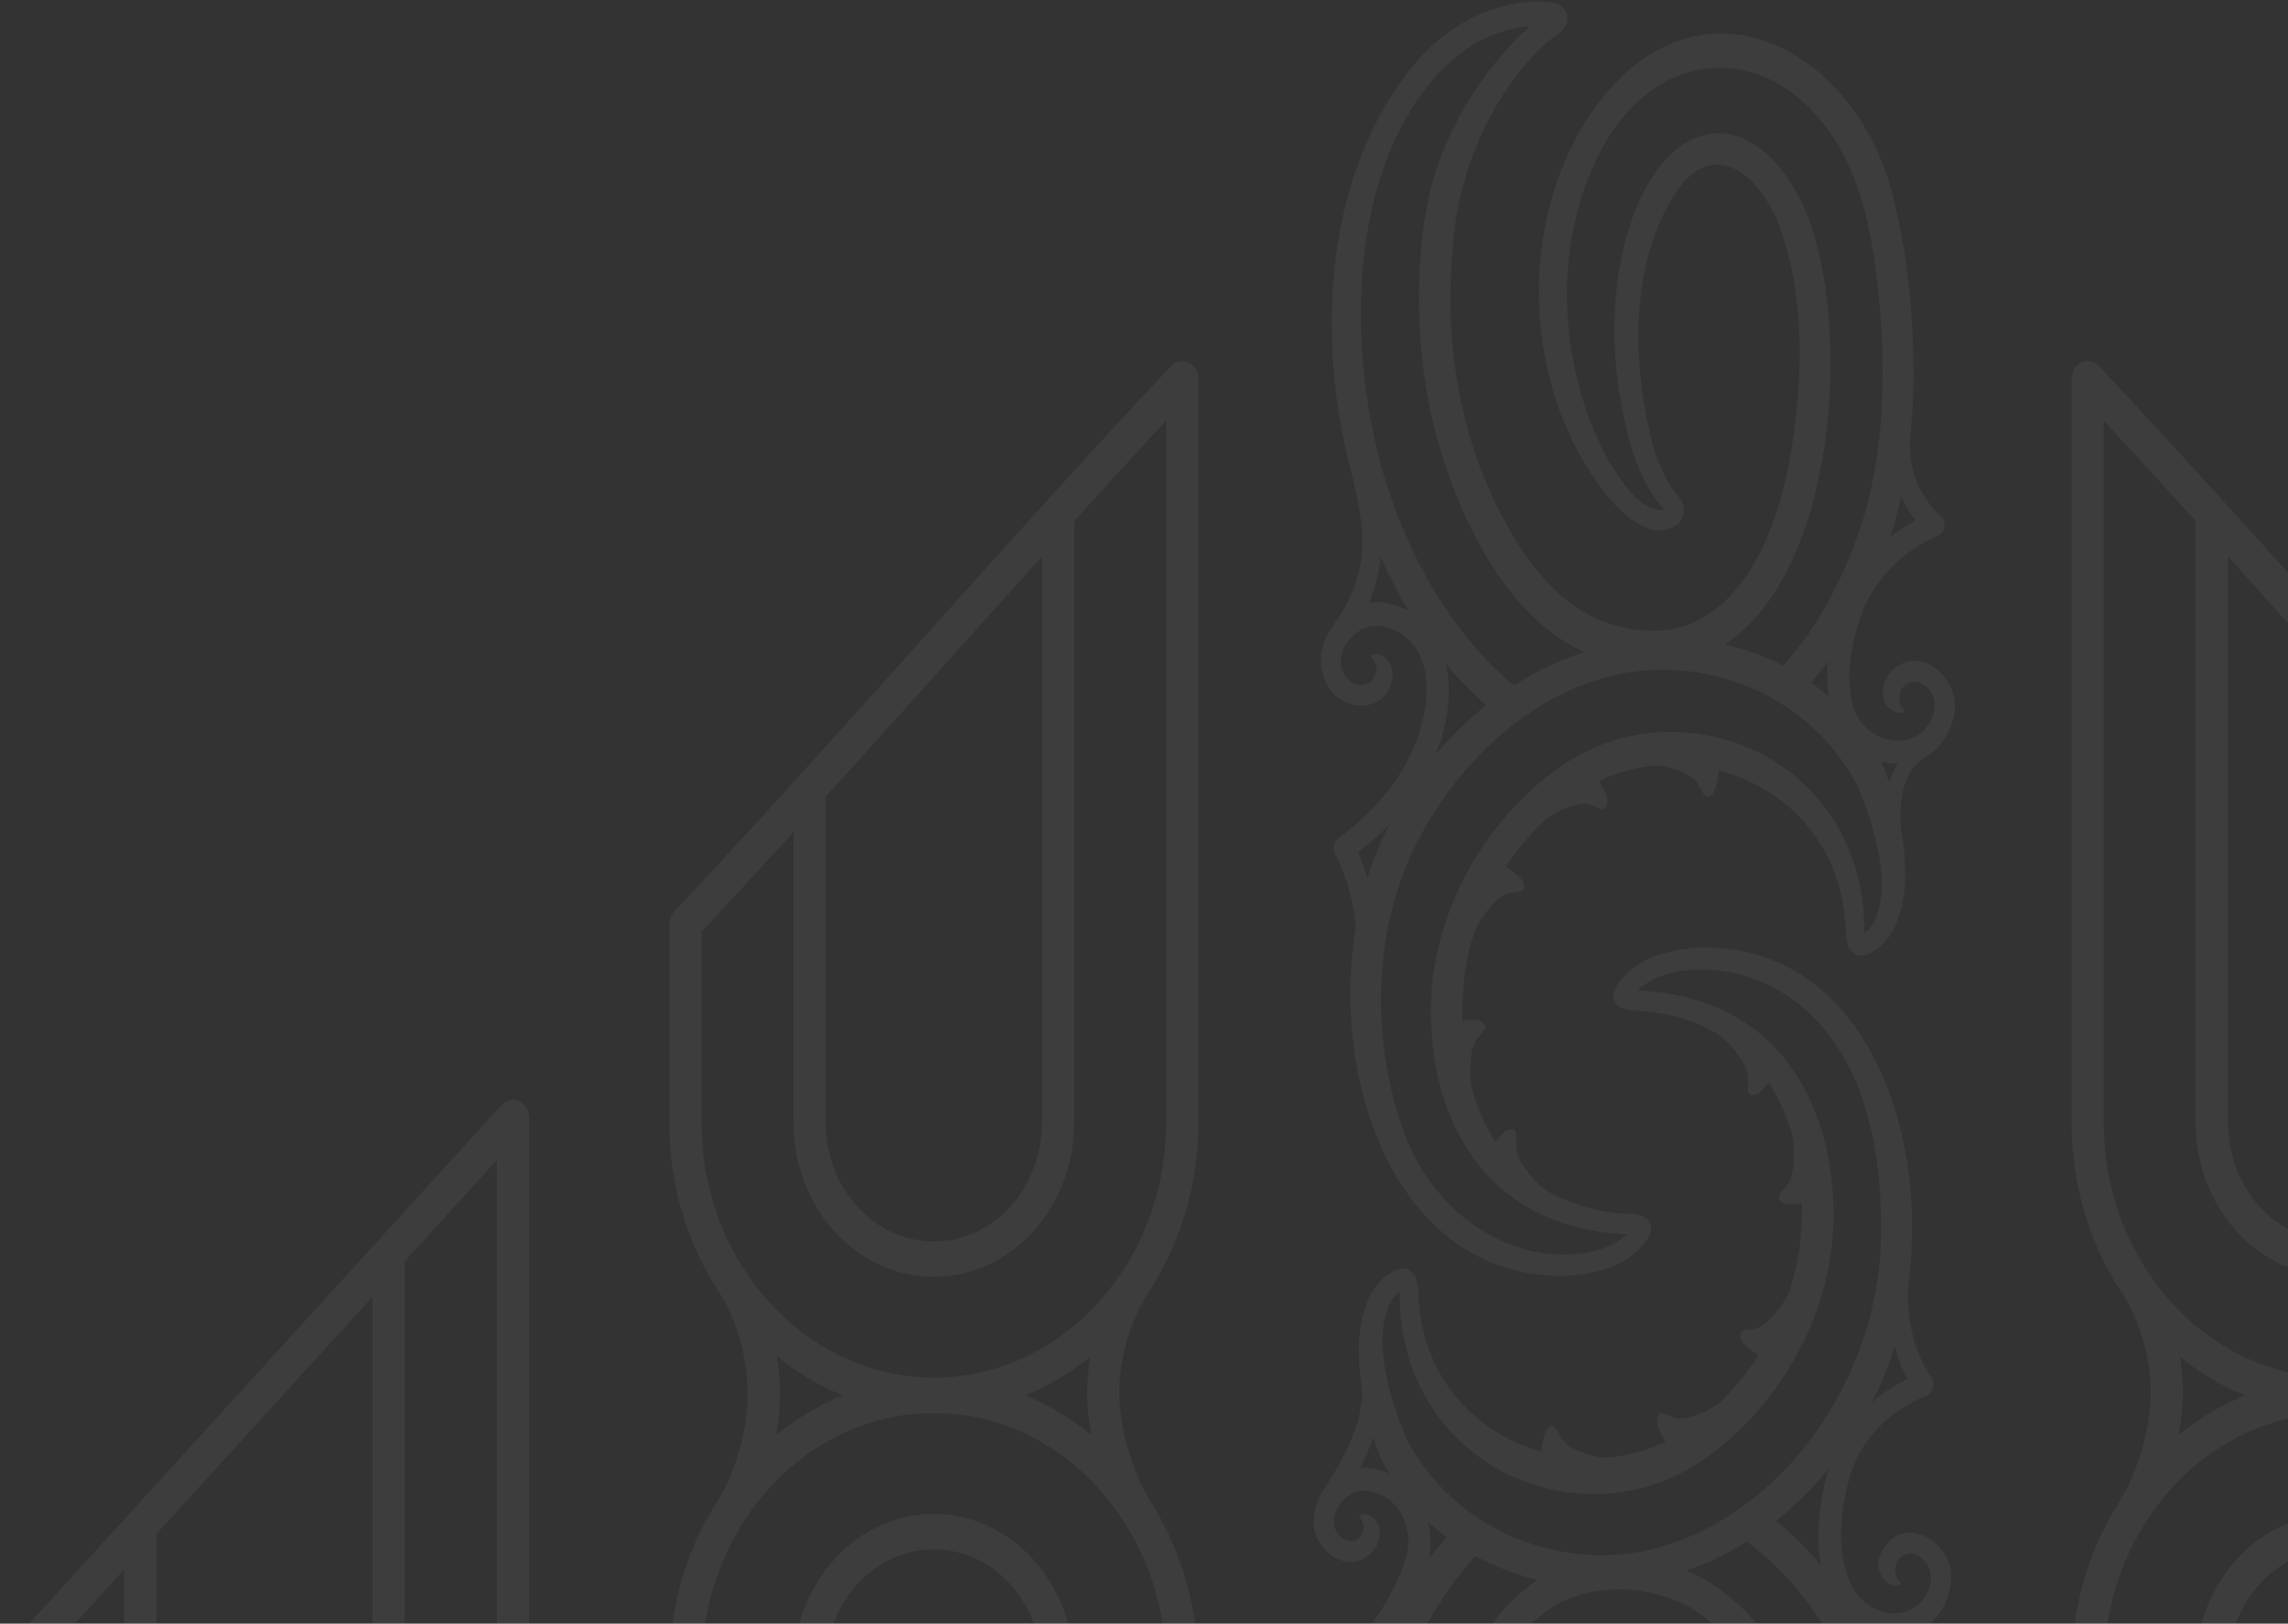 <svg width="386" height="274" viewBox="0 0 386 274" fill="none" xmlns="http://www.w3.org/2000/svg">
<rect x="0" y="0" width="386" height="274" fill="#333333" stroke="none"/>
<g opacity="0.05">
<path d="M352.215 434.543H436.036C437.549 434.543 438.759 433.215 438.759 431.555V280.598C438.598 270.397 435.573 260.948 430.53 253.182C430.51 253.137 430.49 253.071 430.45 253.027C425.77 245.127 425.549 236.962 425.549 235.413C425.549 228.133 427.828 222.468 429.845 218.861C435.431 210.674 438.759 200.517 438.759 189.519V155.995C438.759 155.177 438.457 154.424 437.932 153.849C423.975 138.979 409.797 123.157 396.062 107.867C382.307 92.532 368.108 76.689 354.111 61.774C353.324 60.933 352.154 60.69 351.146 61.155C350.138 61.619 349.492 62.704 349.492 63.898V189.497C349.492 200.539 352.84 210.762 358.508 218.95C361.372 224.039 362.844 229.571 362.844 235.368C362.844 235.745 362.783 244.529 357.782 253.005C357.741 253.071 357.701 253.159 357.681 253.226C352.8 260.794 349.815 269.955 349.533 279.846C349.533 279.979 349.492 280.111 349.492 280.244V431.533C349.492 433.193 350.702 434.521 352.215 434.521V434.543ZM412.358 428.568H396.848V373.425C396.848 371.766 395.638 370.438 394.126 370.438C392.613 370.438 391.403 371.766 391.403 373.425V428.568H375.893V373.425C375.893 362.405 384.061 353.421 394.126 353.421C404.19 353.421 412.358 362.405 412.358 373.425V428.568ZM433.314 349.992C428.15 339.636 419.679 331.537 409.494 327.443C419.7 323.327 428.171 315.228 433.314 304.873V349.992ZM375.893 93.926C381.359 99.989 386.804 106.052 392.189 112.027C398.825 119.44 405.582 126.963 412.358 134.443V189.497C412.358 200.517 404.19 209.501 394.126 209.501C384.061 209.501 375.893 200.539 375.893 189.497V93.926ZM362.783 215.188C362.662 214.989 362.521 214.812 362.36 214.657C357.681 207.576 354.918 198.879 354.918 189.497V71.002C360.081 76.556 365.264 82.221 370.427 87.907V189.497C370.427 203.814 381.056 215.475 394.106 215.475C407.155 215.475 417.784 203.814 417.784 189.497V140.439C422.967 146.104 428.15 151.725 433.293 157.234V189.497C433.293 198.835 430.55 207.509 425.912 214.568C425.77 214.723 425.629 214.9 425.528 215.077C425.448 215.21 425.367 215.343 425.286 215.498C418.127 225.809 406.812 232.492 394.106 232.492C381.399 232.492 370.145 225.853 362.985 215.586C362.904 215.453 362.844 215.343 362.783 215.21V215.188ZM420.769 242.206C417.34 239.396 413.548 237.139 409.494 235.479C413.508 233.864 417.239 231.629 420.627 228.885C420.305 230.899 420.103 233.089 420.103 235.391C420.103 236.254 420.164 238.798 420.789 242.206H420.769ZM367.745 228.974C371.093 231.673 374.784 233.886 378.757 235.479C374.723 237.117 370.952 239.374 367.563 242.14C368.249 238.511 368.289 235.922 368.289 235.391C368.289 233.222 368.108 231.076 367.765 228.974H367.745ZM394.126 238.466C415.726 238.466 433.314 257.762 433.314 281.461C433.314 305.16 415.726 324.456 394.126 324.456C372.525 324.456 354.938 305.16 354.938 281.461C354.938 257.762 372.525 238.466 394.126 238.466ZM354.938 304.895C360.101 315.251 368.572 323.349 378.757 327.465C368.552 331.581 360.081 339.68 354.938 350.014V304.895ZM354.938 373.425C354.938 349.726 372.525 330.43 394.126 330.43C415.726 330.43 433.314 349.726 433.314 373.425V428.568H417.804V373.425C417.804 359.108 407.175 347.447 394.126 347.447C381.076 347.447 370.448 359.108 370.448 373.425V428.568H354.938V373.425Z" fill="white"/>
<path d="M394.112 307.441C407.161 307.441 417.79 295.78 417.79 281.463C417.79 267.146 407.161 255.484 394.112 255.484C381.063 255.484 370.434 267.146 370.434 281.463C370.434 295.78 381.063 307.441 394.112 307.441ZM394.112 261.459C404.156 261.459 412.344 270.421 412.344 281.463C412.344 292.505 404.176 301.466 394.112 301.466C384.048 301.466 375.879 292.505 375.879 281.463C375.879 270.421 384.048 261.459 394.112 261.459Z" fill="white"/>
<path d="M115.637 434.543H199.459C200.972 434.543 202.182 433.215 202.182 431.555V280.266C202.182 280.133 202.162 280.001 202.141 279.868C201.839 269.977 198.874 260.838 193.993 253.248C193.953 253.182 193.933 253.093 193.892 253.027C188.89 244.552 188.83 235.767 188.83 235.391C188.83 229.571 190.302 224.061 193.166 218.95C198.813 210.74 202.182 200.539 202.182 189.497V63.898C202.182 62.704 201.516 61.619 200.508 61.155C199.499 60.69 198.329 60.933 197.543 61.774C183.546 76.689 169.327 92.532 155.592 107.867C141.877 123.157 127.678 138.979 113.742 153.849C113.217 154.402 112.915 155.177 112.915 155.995V189.519C112.915 200.517 116.243 210.674 121.829 218.861C123.866 222.468 126.125 228.133 126.125 235.413C126.125 236.962 125.883 245.127 121.224 253.027C121.204 253.071 121.184 253.137 121.144 253.182C116.101 260.948 113.096 270.397 112.915 280.598C112.915 280.665 112.895 280.753 112.895 280.819V431.555C112.895 433.215 114.105 434.543 115.617 434.543H115.637ZM175.781 428.568H160.271V373.425C160.271 371.766 159.061 370.438 157.548 370.438C156.036 370.438 154.825 371.766 154.825 373.425V428.568H139.316V373.425C139.316 362.405 147.484 353.421 157.548 353.421C167.612 353.421 175.781 362.405 175.781 373.425V428.568ZM196.736 349.992C191.573 339.636 183.102 331.537 172.917 327.443C183.122 323.327 191.593 315.228 196.736 304.873V349.992ZM139.316 134.443C146.092 126.963 152.849 119.44 159.484 112.049C164.849 106.052 170.315 99.989 175.781 93.926V189.497C175.781 200.517 167.612 209.501 157.548 209.501C147.484 209.501 139.316 200.539 139.316 189.497V134.443ZM126.125 215.077C126.024 214.878 125.883 214.723 125.742 214.568C121.103 207.509 118.36 198.857 118.36 189.497V157.234C123.503 151.725 128.687 146.104 133.87 140.439V189.497C133.87 203.814 144.499 215.475 157.548 215.475C170.597 215.475 181.226 203.814 181.226 189.497V87.907C186.39 82.221 191.573 76.534 196.736 71.002V189.497C196.736 198.879 193.973 207.576 189.294 214.657C189.132 214.812 188.991 214.989 188.87 215.188C188.79 215.321 188.729 215.453 188.669 215.564C181.509 225.831 170.214 232.47 157.548 232.47C144.882 232.47 133.527 225.787 126.367 215.475C126.287 215.343 126.206 215.188 126.125 215.055V215.077ZM184.11 242.14C180.722 239.374 176.951 237.117 172.917 235.479C176.89 233.886 180.581 231.673 183.929 228.974C183.586 231.076 183.405 233.2 183.405 235.391C183.405 235.922 183.445 238.511 184.131 242.14H184.11ZM131.067 228.885C134.435 231.629 138.186 233.864 142.2 235.479C138.126 237.117 134.334 239.396 130.925 242.206C131.53 238.798 131.591 236.254 131.591 235.391C131.591 233.089 131.409 230.921 131.067 228.885ZM157.548 238.466C179.149 238.466 196.736 257.762 196.736 281.461C196.736 305.16 179.149 324.456 157.548 324.456C135.947 324.456 118.36 305.16 118.36 281.461C118.36 257.762 135.947 238.466 157.548 238.466ZM118.36 304.895C123.523 315.251 131.994 323.349 142.2 327.465C131.994 331.581 123.523 339.68 118.36 350.014V304.895ZM118.36 373.425C118.36 349.726 135.947 330.43 157.548 330.43C179.149 330.43 196.736 349.726 196.736 373.425V428.568H181.226V373.425C181.226 359.108 170.597 347.447 157.548 347.447C144.499 347.447 133.87 359.108 133.87 373.425V428.568H118.36V373.425Z" fill="white"/>
<path d="M157.53 307.441C163.863 307.441 169.812 304.741 174.27 299.829C178.747 294.917 181.208 288.389 181.208 281.463C181.208 267.146 170.579 255.484 157.53 255.484C144.48 255.484 133.852 267.146 133.852 281.463C133.852 295.78 144.48 307.441 157.53 307.441ZM157.53 261.459C167.574 261.459 175.762 270.443 175.762 281.463C175.762 286.818 173.866 291.841 170.418 295.602C166.969 299.386 162.39 301.466 157.53 301.466C147.486 301.466 139.297 292.505 139.297 281.463C139.297 270.421 147.465 261.459 157.53 261.459Z" fill="white"/>
<path d="M2.703 434.252H86.524C87.25 434.252 87.936 433.942 88.46 433.367C88.985 432.792 89.267 432.039 89.267 431.243V383.601C89.267 383.468 89.247 383.335 89.227 383.203C88.944 373.311 85.959 364.173 81.079 356.583C81.038 356.494 81.018 356.428 80.978 356.339C75.976 347.886 75.915 339.079 75.915 338.725C75.915 332.928 77.408 327.396 80.292 322.24C85.919 314.053 89.267 303.852 89.267 292.832V188.587C89.267 187.37 88.601 186.285 87.593 185.821C86.585 185.356 85.395 185.622 84.628 186.463L0.807 278.537C0.303 279.09 0 279.865 0 280.639V292.81C0 303.829 3.348 314.008 8.975 322.218C11.799 327.219 13.231 332.751 13.231 338.703C13.231 340.252 12.989 348.417 8.33 356.317C8.289 356.361 8.289 356.428 8.249 356.472C3.207 364.239 0.202 373.688 0.02 383.889C0.02 383.955 0 384.044 0 384.11V431.198C0 432.858 1.23 434.186 2.723 434.186V434.252H2.703ZM83.801 428.255H65.165C73.031 423.763 79.546 416.771 83.801 408.229V428.233V428.255ZM26.381 258.887L62.846 218.836V292.854C62.846 303.874 54.678 312.858 44.613 312.858C34.549 312.858 26.381 303.874 26.381 292.854V258.887ZM12.848 317.991C8.189 310.91 5.425 302.236 5.425 292.854V281.901L20.935 264.862V292.832C20.935 307.149 31.564 318.81 44.613 318.81C57.663 318.81 68.291 307.149 68.291 292.832V212.839L83.801 195.801V292.832C83.801 302.192 81.058 310.844 76.399 317.925C76.238 318.08 76.097 318.257 75.996 318.456C75.915 318.589 75.855 318.722 75.774 318.854C68.614 329.144 57.32 335.827 44.613 335.827C31.907 335.827 20.613 329.166 13.453 318.854C13.392 318.744 13.332 318.611 13.251 318.5C13.13 318.301 12.989 318.124 12.848 317.969V317.991ZM71.176 345.474C67.787 342.708 64.016 340.451 59.982 338.814C63.955 337.221 67.646 335.008 70.994 332.308C70.651 334.41 70.45 336.557 70.45 338.725C70.45 339.256 70.49 341.845 71.176 345.474ZM18.132 332.242C21.5 334.986 25.251 337.221 29.265 338.836C25.191 340.473 21.399 342.753 17.991 345.563C18.596 342.155 18.676 339.61 18.676 338.747C18.676 336.535 18.495 334.366 18.152 332.242H18.132ZM44.613 341.823C66.214 341.823 83.801 361.097 83.801 384.818C83.801 408.539 66.234 427.813 44.613 427.813C22.992 427.813 5.425 408.517 5.425 384.818C5.425 361.119 23.013 341.823 44.613 341.823ZM5.425 408.229C9.681 416.771 16.195 423.763 24.061 428.255H5.425V408.229Z" fill="white"/>
<path d="M224.839 105.698C222.681 108.553 221.955 112.469 224.153 115.988C226.594 120.081 233.189 120.413 234.762 115.257C235.609 112.868 233.713 109.593 231.333 110.522C231.212 110.566 231.192 110.765 231.293 110.854C232.362 111.982 232.422 112.934 231.898 114.129C231.011 116.43 227.905 115.833 226.836 113.886C224.678 110.279 228.429 105.742 231.878 105.632C233.048 105.543 234.48 105.919 235.67 106.517C242.628 110.19 241.216 120.568 238.13 126.985C235.387 132.982 230.849 137.74 225.787 141.457C224.98 142.054 224.738 143.249 225.242 144.179C225.908 145.374 226.553 146.923 227.058 148.405C227.925 150.928 228.469 153.605 228.752 156.305C224.214 183.39 236.194 216.161 264.511 215.298C269.493 214.922 275.362 213.616 278.246 208.527C278.327 208.306 278.508 208.107 278.569 207.398C278.629 206.757 278.246 205.916 277.762 205.584C276.39 204.677 274.918 204.898 273.547 204.787C268.706 204.345 264.551 202.995 261.022 200.981C260.881 200.782 259.489 200.074 258.057 198.171C256.827 196.556 255.778 195.162 255.758 193.214C255.758 192.241 256 191.002 255.435 190.625C255.233 190.493 255.011 190.515 254.81 190.559C254.265 190.625 253.822 190.957 253.136 191.71C252.894 191.975 252.611 192.307 252.309 192.705C250.595 190.117 249.284 187.196 248.376 183.987C248.215 183.257 248.013 182.062 248.053 180.513C248.134 178.411 248.194 176.618 249.304 175.202C249.868 174.494 250.756 173.786 250.574 173.1C250.514 172.857 250.332 172.702 250.171 172.569C249.747 172.215 249.243 172.104 248.315 172.126C247.892 172.126 247.327 172.193 246.702 172.303C246.662 169.98 246.762 167.568 247.025 165.112C247.327 162.479 247.892 159.912 248.678 157.433C248.86 157.124 249.364 155.597 250.816 153.849C252.107 152.3 253.216 150.972 254.89 150.684C255.738 150.53 256.827 150.618 257.089 149.976C257.19 149.733 257.129 149.512 257.089 149.29C256.988 148.715 256.645 148.272 255.919 147.653C255.475 147.255 254.85 146.768 254.043 146.259C255.919 143.426 258.117 140.815 260.497 138.492C261.002 138.094 262.01 137.275 263.603 136.633C265.398 135.925 266.951 135.305 268.565 135.881C269.372 136.191 270.32 136.81 270.824 136.368C271.005 136.213 271.066 135.969 271.126 135.77C271.268 135.217 271.167 134.664 270.783 133.712C270.582 133.203 270.259 132.517 269.815 131.765C272.881 130.327 276.169 129.464 279.456 129.154C280.142 129.198 281.13 129.331 282.3 129.751C284.115 130.415 285.668 130.968 286.616 132.539C287.08 133.336 287.463 134.465 288.108 134.465C288.33 134.465 288.512 134.31 288.673 134.199C289.097 133.845 289.339 133.336 289.561 132.362C289.702 131.787 289.843 130.968 289.924 130.017C300.774 132.805 310.012 141.568 311.262 155.088C311.545 157.124 310.98 160.531 313.501 161.217C314.207 161.372 314.751 161.217 315.114 161.04C316.627 160.332 317.797 159.292 318.805 157.898C321.79 153.34 321.871 146.701 320.802 140.461C320.298 135.726 320.782 130.105 324.896 127.738C326.933 126.565 328.607 124.507 329.495 121.453C331.35 115.589 325.199 109.084 320.056 112.425C318.583 113.399 317.514 115.191 317.656 117.16C317.736 119.041 319.592 120.789 321.165 120.148C321.286 120.103 321.326 119.904 321.226 119.816C319.431 117.957 320.782 114.903 323.081 115.058C325.32 115.235 327.034 118.001 326.207 120.391C324.372 126.521 316.909 126.1 313.743 121.542C310.637 116.607 312.19 108.685 314.146 103.33C316.546 97.356 321.266 92.82 326.913 90.408C327.195 90.275 327.478 90.076 327.68 89.788C328.285 88.947 328.123 87.708 327.357 87.066C326.51 86.336 325.582 85.208 324.916 84.19C323 81.313 322.073 77.817 322.234 74.254C322.859 68.28 322.94 62.239 322.658 56.264C322.274 48.895 321.447 41.527 319.632 34.269C314.005 9.021 288.33 -5.384 270.622 16.124C256.665 33.406 256.141 60.822 268.162 79.521C270.783 83.415 273.708 87.509 278.044 89.146C280.243 90.142 284.498 89.146 284.034 85.628C283.732 84.079 282.986 83.659 282.28 82.641C280.464 80.096 279.295 76.888 278.468 73.568C275.362 60.557 275.2 45.222 281.997 33.605C288.35 22.851 296.378 28.56 300.149 38.009C304.788 50.666 304.223 65.669 301.662 78.923C299.221 91.426 292.687 105.787 279.779 106.451C266.124 106.827 257.916 96.692 252.026 84.345C245.774 71.223 243.697 56.021 245.109 41.328C246.157 28.604 251.643 15.969 260.497 7.583C261.526 6.587 262.615 6.056 263.644 5.06C264.43 4.308 264.773 2.714 264.047 1.696C262.958 0.192 261.123 0.302 259.691 0.258C251.704 0.214 244.04 4.352 238.695 10.725C223.468 28.958 221.652 57.304 228.409 81.402C228.409 81.579 228.409 81.778 228.469 81.955C231.676 94.324 228.59 100.233 224.859 105.654C224.859 105.654 224.839 105.698 224.819 105.72H224.839V105.698ZM234.5 101.914C233.31 101.56 232.1 101.516 230.93 101.737C231.898 99.502 232.624 96.98 232.927 93.992C234.338 97.179 235.891 100.21 237.606 103.065C236.678 102.578 235.649 102.202 234.52 101.914H234.5ZM229.115 143.803C230.99 142.409 232.785 140.837 234.439 139.111C234.217 139.554 233.975 139.997 233.754 140.439C232.543 142.873 231.535 145.462 230.688 148.162C230.264 146.679 229.74 145.219 229.115 143.803ZM320.177 128.91C319.572 129.84 319.088 130.88 318.704 131.986C318.442 131.19 318.18 130.437 317.918 129.707C317.716 129.309 317.515 128.888 317.293 128.49C318.241 128.756 319.209 128.888 320.177 128.888V128.91ZM319.289 89.368C319.854 87.487 320.318 85.606 320.721 83.681C321.367 85.186 322.194 86.579 323.182 87.841C321.629 88.638 320.177 89.589 318.846 90.673C318.987 90.231 319.148 89.788 319.289 89.346V89.368ZM304.687 35.774C297.205 18.447 282.824 17.651 275.705 35.906C271.167 48.187 271.57 62.15 274.958 74.675C276.088 78.614 277.943 83.017 280.727 85.96C280.686 85.96 280.646 85.96 280.606 86.004C276.552 86.425 273.184 80.694 271.146 77.352C263.281 62.615 261.889 43.297 268.888 27.852C278.407 6.432 300.452 5.967 311.182 26.413C315.699 35.508 316.809 46.218 317.454 56.53C317.938 66.996 317.333 77.618 314.328 87.597C311.524 96.581 306.926 105.72 300.815 112.314C297.709 110.721 294.401 109.526 290.993 108.752C309.608 96.67 312.674 55.645 304.707 35.774H304.687ZM308.439 117.448C307.511 116.652 306.523 115.899 305.534 115.191C306.523 114.063 307.47 112.868 308.358 111.651C308.217 113.554 308.237 115.501 308.439 117.448ZM313.34 132.562C316.042 138.735 319.37 149.379 316.103 155.707C315.719 156.371 315.155 157.035 314.53 157.5C314.489 156.725 314.53 155.707 314.469 154.778C312.795 126.875 282.502 115.169 262.494 129.906C249.183 139.643 239.925 157.035 241.579 174.87C242.265 185.47 246.904 196.29 255.253 202.132C260.8 206.27 268.182 208.084 274.454 208.284C271.852 210.784 267.859 211.625 264.41 211.713C252.793 212.023 241.962 203.836 237.344 192.285C231.353 177.039 231.354 158.031 238.554 143.183C245.714 128.49 258.965 116.32 274.192 113.576C289.258 110.965 305.615 117.869 313.36 132.562H313.34ZM243.999 112.115C246.057 114.594 248.295 116.895 250.736 118.997C247.63 121.453 244.766 124.286 242.164 127.384C244.161 122.67 245.028 116.983 243.979 112.115H243.999ZM230.264 41.704C232.1 28.383 237.727 14.132 248.779 7.406C251.583 5.746 254.85 4.684 258.077 4.418C250.171 11.698 244.06 21.324 241.236 32.277C238.876 43.231 238.876 54.715 240.631 65.801C243.354 81.999 252.39 103.507 267.314 110.035C263.139 111.363 259.166 113.266 255.415 115.656C253.196 113.863 251.058 111.761 249.082 109.504C233.733 91.824 227.4 65.646 230.244 41.704H230.264Z" fill="white"/>
<path d="M228.876 434.517H243.599C245.051 434.451 246.221 433.167 246.221 431.552V353.927C249.549 355.631 253.159 356.516 256.931 356.051C262.497 355.277 269.012 351.692 269.153 344.567C269.153 344.168 269.012 343.748 268.729 343.416C268.144 342.73 267.176 342.708 266.551 343.35C262.8 347.443 256.89 346.669 253.542 342.354C246.927 333.901 245.959 319.009 246.181 308.21C246.786 294.38 251.283 276.833 263.344 270.371C270.302 267.008 279.278 267.694 285.873 271.699C290.391 274.753 294.283 278.957 297.127 283.958C304.388 296.903 305.477 312.946 305.779 327.926V427.193V431.574C305.779 433.123 306.848 434.34 308.22 434.495H323.77C325.02 434.229 325.988 433.079 325.988 431.618L325.908 339.411C325.807 332.551 326.17 322.881 325.525 316.132C324.96 309.007 323.83 301.727 322.015 294.668V294.535C320.099 281.701 324.133 276.258 326.089 273.624C326.13 273.58 326.15 273.536 326.19 273.492C327.602 272.053 328.671 270.04 329.094 267.428C330.244 259.927 320.341 254.815 317.175 262.428C316.166 264.862 318.102 268.358 320.583 267.384C320.704 267.34 320.724 267.141 320.624 267.052C318.687 265.216 320.079 261.963 322.459 262.206C324.839 262.405 326.473 265.459 325.464 267.871C323.306 274.2 315.561 273.226 312.677 268.07C309.551 262.472 310.438 254.771 312.193 248.819C314.25 242.335 319.232 237.821 325.041 235.52C326.15 235.077 326.573 233.484 325.807 232.466C325.061 231.426 324.314 229.944 323.79 228.66C322.237 224.921 321.672 220.76 321.955 216.667C325.565 189.936 313.907 158.758 286.095 159.931C281.113 160.395 275.304 161.789 272.44 166.901C272.36 167.122 272.158 167.432 272.138 168.162C272.138 169.003 272.803 169.866 273.449 170.087C274.76 170.596 275.99 170.53 277.18 170.596C282 171.039 286.155 172.366 289.665 174.402C289.826 174.624 291.217 175.332 292.629 177.213C293.86 178.828 294.908 180.222 294.929 182.169C294.929 183.143 294.687 184.382 295.251 184.758C295.453 184.891 295.675 184.869 295.876 184.825C296.421 184.758 296.865 184.426 297.55 183.674C297.793 183.408 298.075 183.076 298.377 182.678C300.051 185.223 301.342 188.077 302.27 191.175C302.431 191.883 302.694 193.167 302.633 194.849C302.552 196.951 302.492 198.743 301.383 200.159C300.818 200.867 299.93 201.575 300.112 202.261C300.172 202.505 300.354 202.66 300.515 202.793C300.939 203.147 301.443 203.257 302.371 203.235C302.794 203.235 303.359 203.169 304.004 203.058C304.025 205.404 303.924 207.816 303.621 210.272C303.299 212.839 302.714 215.361 301.927 217.795C301.665 218.371 301.12 219.676 299.91 221.114C298.619 222.663 297.51 223.991 295.836 224.279C294.989 224.434 293.9 224.345 293.638 224.987C293.537 225.23 293.597 225.452 293.638 225.673C293.739 226.248 294.081 226.691 294.808 227.31C295.251 227.709 295.876 228.218 296.703 228.704C294.868 231.515 292.75 234.126 290.411 236.427C290.007 236.737 288.938 237.711 287.143 238.419C285.348 239.127 283.795 239.746 282.182 239.171C281.375 238.861 280.427 238.242 279.923 238.684C279.741 238.839 279.681 239.082 279.62 239.282C279.479 239.835 279.58 240.41 279.963 241.339C280.165 241.871 280.508 242.579 280.952 243.353C277.886 244.791 274.598 245.677 271.271 245.986C270.686 245.964 269.375 245.964 267.66 245.345C265.845 244.681 264.292 244.128 263.344 242.557C262.86 241.76 262.497 240.631 261.852 240.631C261.63 240.631 261.448 240.786 261.287 240.897C260.863 241.251 260.621 241.76 260.4 242.734C260.258 243.287 260.137 244.061 260.037 244.968C250.416 242.269 242.147 234.856 239.848 223.327C239.525 221.8 239.364 220.229 239.283 218.658C239.283 217.109 239.061 214.476 237.145 214.1C236.439 213.967 235.915 214.144 235.552 214.299C234.039 215.007 232.869 216.047 231.861 217.441C229.037 221.778 228.815 227.974 229.723 233.927C230.348 240.056 225.911 247.226 224.217 249.992C223.955 250.412 223.753 250.744 223.632 250.965C222.563 252.359 221.837 254.041 221.655 255.878C220.99 260.945 226.435 265.525 230.59 262.737C231.962 261.808 232.93 260.126 232.748 258.29C232.647 256.541 230.812 254.948 229.4 255.701C229.279 255.767 229.259 255.944 229.36 256.032C230.873 257.581 229.723 260.237 227.807 260.082C226.193 259.993 224.782 258.113 225.044 256.32C225.366 253.687 227.726 251.563 230.146 251.563C232.446 251.585 234.705 252.912 236.076 254.948C237.306 256.785 237.79 259.197 237.528 261.454C236.842 264.53 235.532 267.473 233.938 270.217C230.953 275.328 226.798 279.488 222.24 282.896C221.393 283.516 221.151 284.755 221.716 285.684C222.442 286.879 223.168 288.362 223.753 289.778C225.387 293.739 226.375 298.076 226.254 302.413C225.911 306.285 225.83 310.18 226.052 314.052V428.277V431.463C226.052 431.884 226.133 432.26 226.274 432.636C226.355 432.857 226.516 433.057 226.657 433.256C227.141 433.964 227.888 434.451 228.735 434.451H228.815C228.815 434.451 228.896 434.429 228.957 434.429L228.876 434.517ZM240.755 427.945V428.565H231.437V337.176C232.587 339.743 233.918 342.221 235.491 344.567C237.044 346.625 238.819 348.55 240.775 350.254V427.967H240.755V427.945ZM320.563 276.258C319.676 278.205 318.869 280.661 318.466 283.803C317.316 280.838 316.005 277.939 314.533 275.173C316.449 276.125 318.566 276.501 320.563 276.28V276.258ZM316.408 294.712C319.353 305.422 320.745 316.685 320.603 327.926C320.603 330.073 320.543 400.551 320.503 424.095V428.565H311.185C311.144 412.942 311.003 342.398 311.003 337.331C311.124 324.696 310.842 311.618 308.139 299.249C305.356 285.219 297.167 270.371 284.542 265.039C288.071 263.822 291.48 262.184 294.687 260.17C305.618 268.07 312.657 281.081 316.388 294.734H316.408V294.712ZM307.211 264.153C304.932 261.41 302.411 258.887 299.628 256.652C302.855 254.085 305.84 251.142 308.502 247.867C307.05 252.846 306.203 258.799 307.211 264.176V264.153ZM321.773 232.776C319.615 233.772 317.558 235.099 315.723 236.715C316.045 236.073 316.388 235.431 316.691 234.767C317.84 232.4 318.829 229.877 319.635 227.244C320.139 229.169 320.866 231.028 321.793 232.798H321.773V232.776ZM229.985 247.734C229.804 247.734 229.602 247.757 229.42 247.779C230.227 246.23 231.034 244.46 231.679 242.557C232.022 243.663 232.385 244.725 232.768 245.699C233.273 246.739 233.797 247.712 234.382 248.686C233.031 248.044 231.538 247.668 229.985 247.734ZM237.347 242.888C234.644 236.715 231.316 226.071 234.584 219.743C234.967 219.079 235.532 218.437 236.137 217.972C235.774 247.336 267.136 261.255 288.273 245.699C301.665 235.962 310.882 218.503 309.127 200.602C308.401 190.025 303.843 179.182 295.473 173.34C289.745 169.114 283.009 167.498 276.272 167.122C278.854 164.644 282.787 163.737 286.236 163.604C293.86 163.338 301.504 166.702 306.848 172.632C315.138 181.771 317.457 195.158 317.336 207.771C317.417 233.13 299.467 257.648 276.514 261.896C261.448 264.508 245.112 257.604 237.347 242.911V242.888ZM240.876 256.785C241.885 257.736 242.954 258.621 244.043 259.462C242.994 260.613 242.006 261.808 241.058 263.047C241.058 262.959 241.098 262.87 241.118 262.804C241.542 260.768 241.401 258.71 240.876 256.785ZM248.924 262.605C252.231 264.419 255.781 265.769 259.432 266.61C246.866 274.797 242.187 292.986 241.643 308.033C241.481 317.77 242.248 327.683 245.737 336.778C248.883 345.341 256.608 351.869 264.151 348.86C262.215 350.829 259.149 351.78 256.608 351.869C252.151 352.112 247.915 349.7 244.406 346.448C235.33 338.172 231.76 324.143 231.538 311.552C231.276 293.628 237.407 275.395 248.903 262.582H248.924V262.605ZM227.968 291.459C227.343 289.335 226.536 287.277 225.548 285.308C227.706 283.693 229.743 281.856 231.619 279.842C230.792 281.922 230.005 284.047 229.36 286.193C228.835 287.919 228.372 289.689 227.968 291.459Z" fill="white"/>
</g>
</svg>
